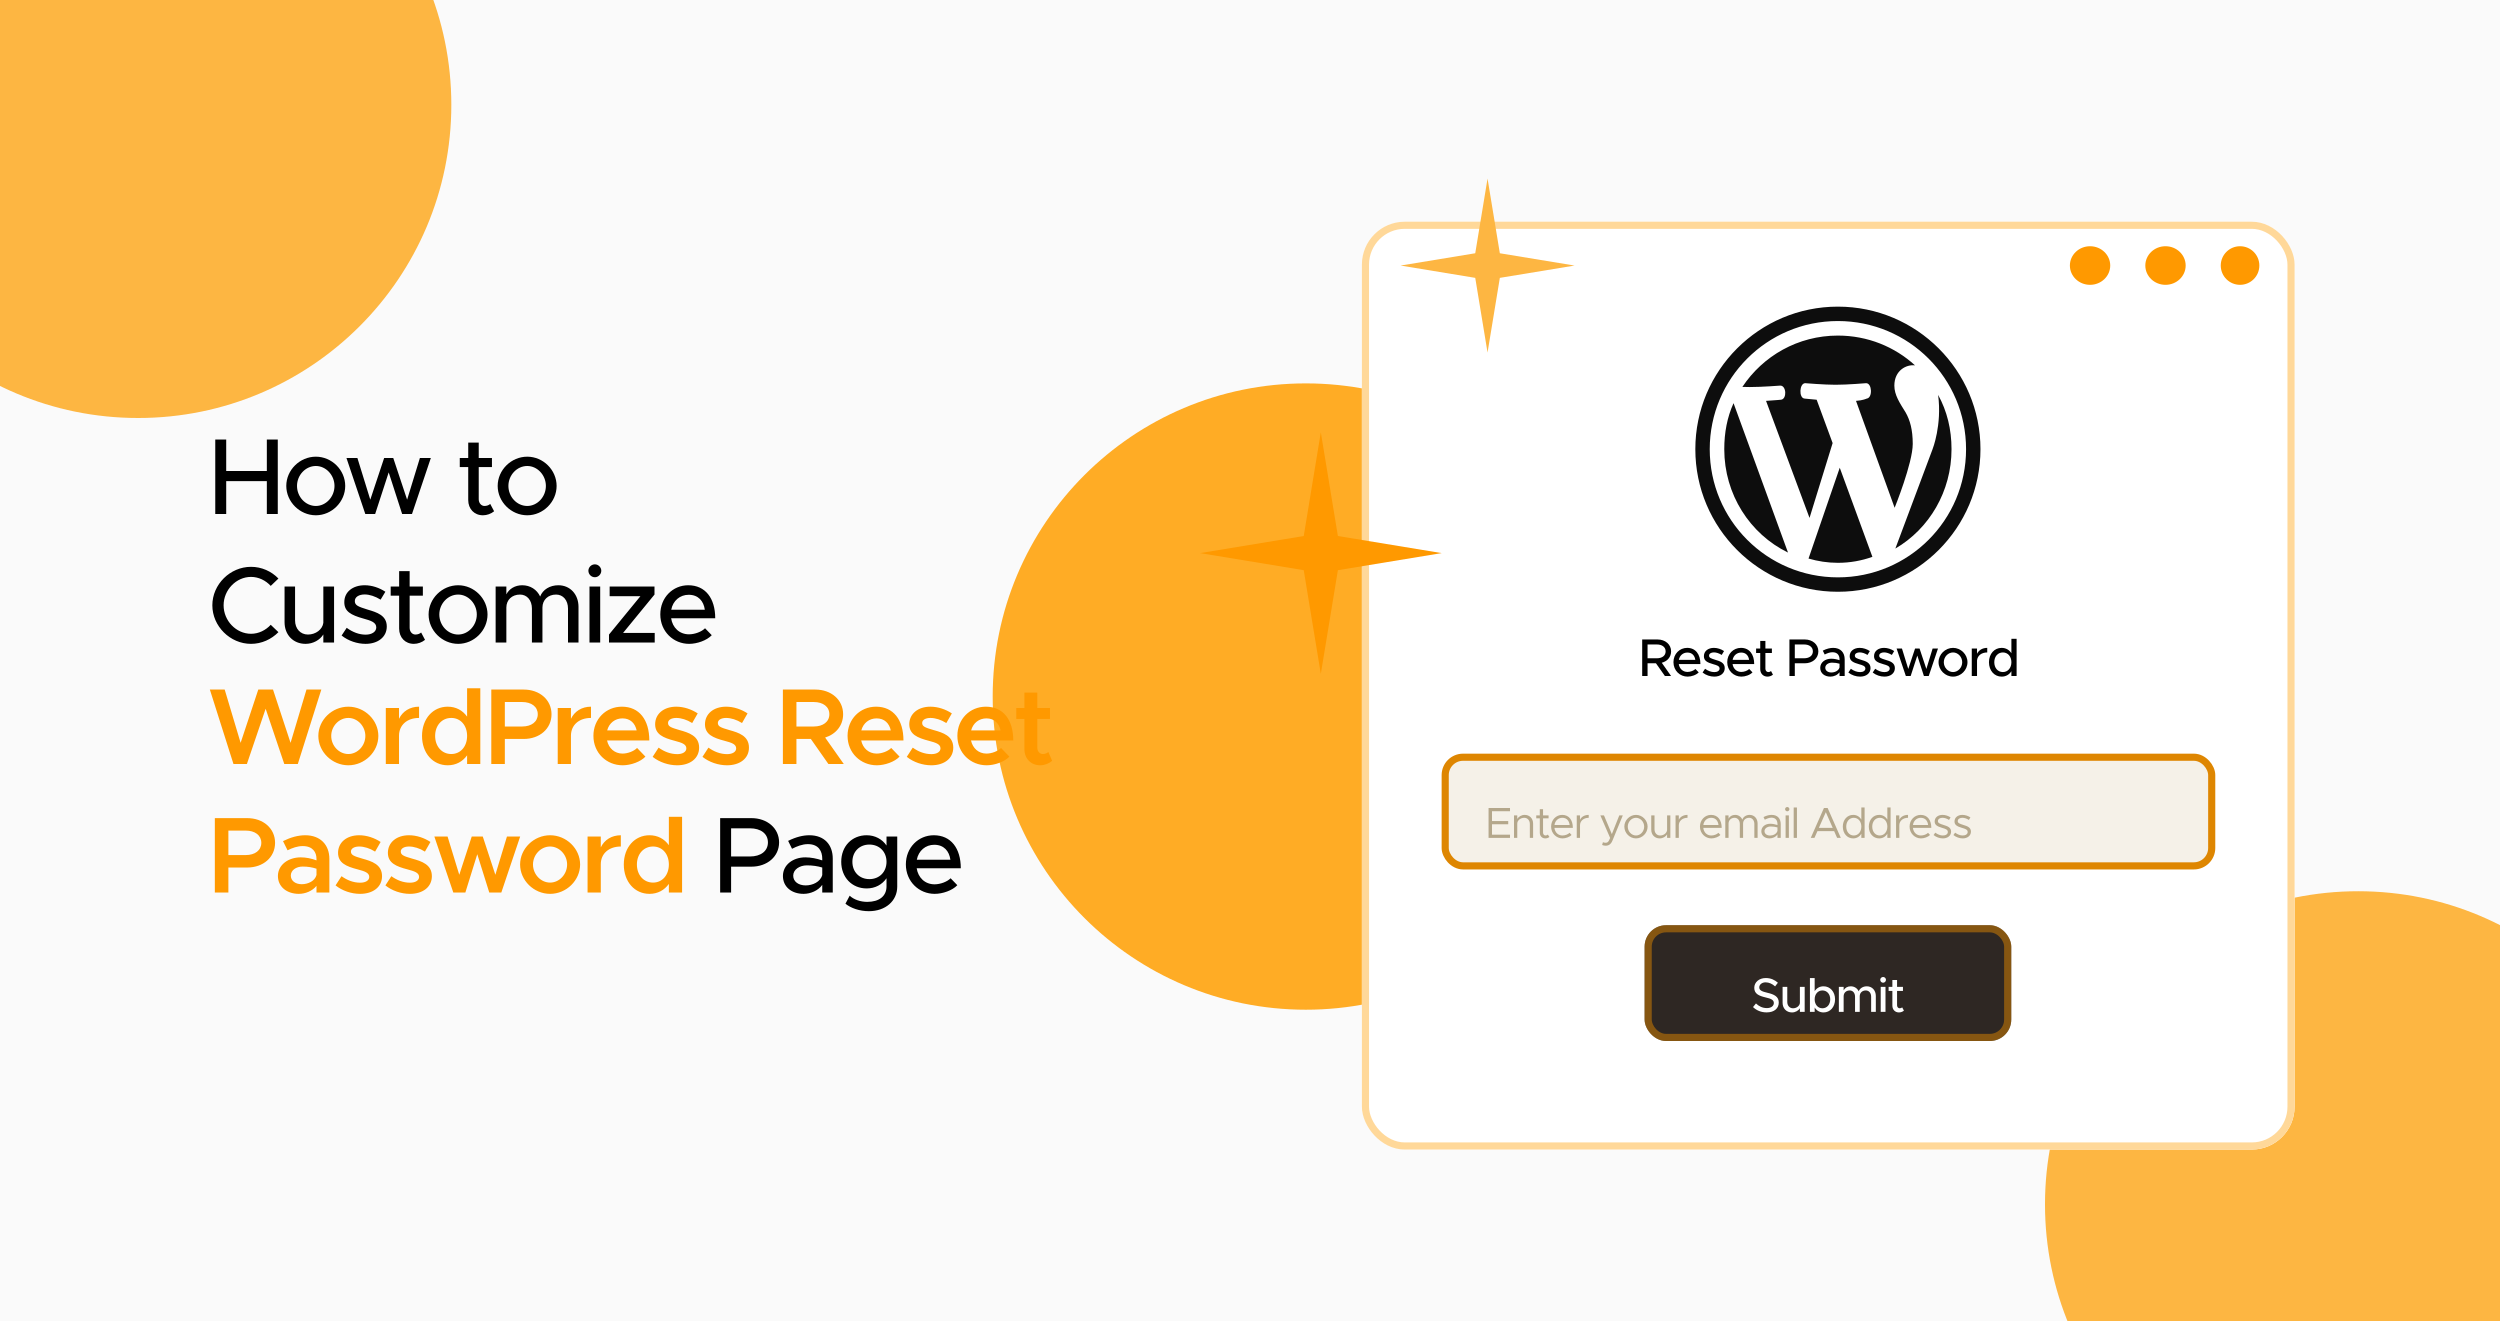 <svg width="350" height="185" viewBox="0 0 350 185" fill="none" xmlns="http://www.w3.org/2000/svg">
<g clip-path="url(#clip0_3034_72)">
<rect width="350" height="185" fill="#FAFAFA"/>
<g filter="url(#filter0_f_3034_72)">
<circle cx="19.343" cy="14.677" r="43.843" fill="#FDB642"/>
</g>
<g filter="url(#filter1_f_3034_72)">
<circle cx="182.819" cy="97.517" r="43.843" fill="#FFAC25"/>
</g>
<g filter="url(#filter2_f_3034_72)">
<circle cx="330.142" cy="168.615" r="43.843" fill="#FDB642"/>
</g>
<g filter="url(#filter3_d_3034_72)">
<rect x="190.665" y="29.398" width="130.579" height="129.902" rx="6" fill="white"/>
<rect x="191.165" y="29.898" width="129.579" height="128.902" rx="5.5" stroke="#FFD899"/>
</g>
<ellipse cx="313.607" cy="37.174" rx="2.702" ry="2.702" fill="#FF9900"/>
<ellipse cx="303.169" cy="37.174" rx="2.824" ry="2.702" fill="#FF9900"/>
<ellipse cx="292.608" cy="37.174" rx="2.824" ry="2.702" fill="#FF9900"/>
<g filter="url(#filter4_d_3034_72)">
<path d="M233.955 89.55C233.955 90.339 233.42 90.942 232.646 91.142L233.948 92.996H233.085L231.834 91.217H230.658V92.996H229.907V87.883H232.058C233.137 87.883 233.955 88.575 233.955 89.55ZM230.658 88.582V90.517H231.953C232.69 90.517 233.189 90.153 233.189 89.55C233.189 88.947 232.69 88.582 231.953 88.582H230.658Z" fill="black"/>
<path d="M236.256 92.43C236.658 92.43 237.127 92.251 237.358 92.013L237.819 92.49C237.477 92.854 236.807 93.085 236.264 93.085C235.192 93.085 234.284 92.244 234.284 91.061C234.284 89.907 235.14 89.059 236.204 89.059C237.38 89.059 238.057 89.952 238.057 91.329H235.028C235.125 91.969 235.594 92.43 236.256 92.43ZM236.234 89.714C235.639 89.714 235.155 90.115 235.036 90.741H237.343C237.261 90.145 236.896 89.714 236.234 89.714Z" fill="black"/>
<path d="M240.005 93.085C239.44 93.085 238.822 92.884 238.361 92.512L238.71 91.984C239.12 92.281 239.559 92.452 240.013 92.452C240.445 92.452 240.742 92.251 240.742 91.954C240.742 91.597 240.348 91.485 239.871 91.351C238.986 91.105 238.547 90.852 238.547 90.227C238.539 89.52 239.127 89.059 239.946 89.059C240.445 89.059 240.951 89.23 241.367 89.505L241.04 90.049C240.668 89.818 240.281 89.691 239.946 89.691C239.566 89.691 239.269 89.855 239.269 90.145C239.269 90.443 239.507 90.532 240.154 90.733C240.787 90.919 241.464 91.128 241.464 91.894C241.464 92.624 240.846 93.085 240.005 93.085Z" fill="black"/>
<path d="M243.786 92.43C244.188 92.43 244.657 92.251 244.888 92.013L245.349 92.49C245.007 92.854 244.337 93.085 243.794 93.085C242.722 93.085 241.814 92.244 241.814 91.061C241.814 89.907 242.67 89.059 243.734 89.059C244.91 89.059 245.588 89.952 245.588 91.329H242.559C242.655 91.969 243.124 92.43 243.786 92.43ZM243.764 89.714C243.169 89.714 242.685 90.115 242.566 90.741H244.873C244.791 90.145 244.427 89.714 243.764 89.714Z" fill="black"/>
<path d="M247.945 92.303L248.213 92.81C248.004 92.981 247.722 93.085 247.446 93.085C246.851 93.085 246.434 92.653 246.434 92.036V89.773H245.854V89.148H246.434V88.091H247.156V89.148H248.064V89.773H247.156V91.984C247.156 92.251 247.335 92.445 247.55 92.445C247.714 92.445 247.863 92.385 247.945 92.303Z" fill="black"/>
<path d="M250.52 92.996V87.883H252.671C253.75 87.883 254.569 88.575 254.569 89.55C254.569 90.525 253.75 91.217 252.671 91.217H251.272V92.996H250.52ZM251.272 90.517H252.567C253.304 90.517 253.802 90.153 253.802 89.55C253.802 88.947 253.304 88.582 252.567 88.582H251.272V90.517Z" fill="black"/>
<path d="M256.648 89.059C257.683 89.059 258.256 89.714 258.256 90.666V92.996H257.534V92.467C257.251 92.869 256.723 93.085 256.254 93.085C255.435 93.085 254.832 92.609 254.832 91.857C254.832 91.09 255.525 90.577 256.373 90.577C256.753 90.577 257.162 90.659 257.534 90.785V90.666C257.534 90.182 257.311 89.669 256.544 89.669C256.165 89.669 255.792 89.818 255.458 89.989L255.19 89.446C255.74 89.17 256.224 89.059 256.648 89.059ZM256.395 92.504C256.872 92.504 257.407 92.266 257.534 91.79V91.276C257.221 91.18 256.864 91.128 256.485 91.128C255.971 91.128 255.539 91.418 255.539 91.835C255.539 92.251 255.912 92.504 256.395 92.504Z" fill="black"/>
<path d="M260.415 93.085C259.85 93.085 259.232 92.884 258.771 92.512L259.12 91.984C259.53 92.281 259.969 92.452 260.423 92.452C260.855 92.452 261.152 92.251 261.152 91.954C261.152 91.597 260.758 91.485 260.281 91.351C259.396 91.105 258.957 90.852 258.957 90.227C258.949 89.52 259.537 89.059 260.356 89.059C260.855 89.059 261.361 89.23 261.777 89.505L261.45 90.049C261.078 89.818 260.691 89.691 260.356 89.691C259.976 89.691 259.679 89.855 259.679 90.145C259.679 90.443 259.917 90.532 260.564 90.733C261.197 90.919 261.874 91.128 261.874 91.894C261.874 92.624 261.256 93.085 260.415 93.085Z" fill="black"/>
<path d="M263.824 93.085C263.259 93.085 262.641 92.884 262.18 92.512L262.529 91.984C262.939 92.281 263.378 92.452 263.832 92.452C264.263 92.452 264.561 92.251 264.561 91.954C264.561 91.597 264.167 91.485 263.69 91.351C262.805 91.105 262.366 90.852 262.366 90.227C262.358 89.52 262.946 89.059 263.765 89.059C264.263 89.059 264.77 89.23 265.186 89.505L264.859 90.049C264.487 89.818 264.1 89.691 263.765 89.691C263.385 89.691 263.088 89.855 263.088 90.145C263.088 90.443 263.326 90.532 263.973 90.733C264.606 90.919 265.283 91.128 265.283 91.894C265.283 92.624 264.665 93.085 263.824 93.085Z" fill="black"/>
<path d="M266.817 92.996L265.522 89.148H266.273L267.159 92.013L268.111 89.148H268.737L269.689 92.013L270.567 89.148H271.319L270.024 92.996H269.347L268.424 90.138L267.494 92.996H266.817Z" fill="black"/>
<path d="M273.429 93.085C272.327 93.085 271.397 92.162 271.397 91.068C271.397 89.974 272.327 89.059 273.429 89.059C274.523 89.059 275.446 89.974 275.446 91.068C275.446 92.162 274.523 93.085 273.429 93.085ZM273.429 92.445C274.121 92.445 274.709 91.82 274.709 91.068C274.709 90.324 274.121 89.699 273.429 89.699C272.722 89.699 272.134 90.324 272.134 91.068C272.134 91.82 272.722 92.445 273.429 92.445Z" fill="black"/>
<path d="M276.784 89.885C277.03 89.379 277.55 89.059 278.213 89.059V89.699C277.417 89.699 276.851 90.138 276.784 90.808V92.996H276.047V89.148H276.784V89.885Z" fill="black"/>
<path d="M281.596 87.793H282.325V92.996H281.596V92.326C281.298 92.802 280.822 93.085 280.227 93.085C279.214 93.085 278.455 92.251 278.455 91.068C278.455 89.892 279.214 89.059 280.227 89.059C280.822 89.059 281.298 89.341 281.596 89.81V87.793ZM280.405 92.445C281.097 92.445 281.596 91.872 281.596 91.068C281.596 90.264 281.097 89.699 280.405 89.699C279.698 89.699 279.2 90.264 279.2 91.068C279.2 91.872 279.698 92.445 280.405 92.445Z" fill="black"/>
</g>
<path d="M277.265 62.888C277.265 51.871 268.323 42.929 257.306 42.929C246.288 42.929 237.347 51.871 237.347 62.888C237.347 73.905 246.288 82.847 257.306 82.847C268.323 82.847 277.265 73.905 277.265 62.888ZM257.306 44.945C267.225 44.945 275.249 52.968 275.249 62.888C275.249 72.808 267.225 80.831 257.306 80.831C247.386 80.831 239.363 72.808 239.363 62.888C239.363 52.968 247.386 44.945 257.306 44.945ZM253.334 72.508L247.246 56.122C248.224 56.062 249.342 55.962 249.342 55.962C250.2 55.863 250.101 53.947 249.222 53.986C249.222 53.986 246.648 54.186 244.971 54.186C244.672 54.186 244.312 54.186 243.933 54.166C246.807 49.835 251.717 46.981 257.306 46.981C261.477 46.981 265.269 48.558 268.104 51.152C266.906 50.993 265.209 51.851 265.209 53.986C265.209 55.304 265.968 56.421 266.786 57.739C267.405 58.816 267.784 60.174 267.784 62.15C267.784 64.824 265.249 71.091 265.249 71.091L259.841 56.122C260.799 56.062 261.337 55.803 261.337 55.803C262.196 55.703 262.096 53.607 261.238 53.647C261.238 53.647 258.643 53.867 256.966 53.867C255.41 53.867 252.755 53.647 252.755 53.647C251.897 53.607 251.797 55.763 252.655 55.803L254.332 55.962L256.567 62.03L253.334 72.508ZM265.349 76.799L270.558 62.888C270.558 62.888 271.896 59.515 271.337 55.284C272.594 57.559 273.213 60.114 273.213 62.888C273.213 68.796 270.099 74.025 265.349 76.799V76.799ZM242.696 56.441L250.32 77.358C244.991 74.764 241.398 69.215 241.398 62.888C241.398 60.573 241.798 58.437 242.696 56.441ZM257.565 65.483L262.136 77.957C260.639 78.496 259.002 78.795 257.306 78.795C255.869 78.795 254.492 78.576 253.194 78.197L257.565 65.483Z" fill="#0D0D0D"/>
<rect x="202.329" y="106.012" width="107.311" height="15.21" rx="2.5" fill="#F5F1E8" stroke="#DE8601"/>
<g filter="url(#filter5_d_3034_72)">
<path d="M211.401 111.929H208.88V113.305H211.151V113.755H208.88V115.211H211.401V115.661H208.399V111.478H211.401V111.929Z" fill="#B4A78B"/>
<path d="M213.453 112.44C214.147 112.44 214.634 112.945 214.634 113.658V115.661H214.177V113.719C214.177 113.207 213.855 112.848 213.392 112.848C212.862 112.848 212.418 113.219 212.418 113.658V115.661H211.961V112.513H212.418V113.018C212.6 112.684 213.008 112.44 213.453 112.44Z" fill="#B4A78B"/>
<path d="M216.697 115.198L216.922 115.533C216.758 115.661 216.551 115.734 216.338 115.734C215.887 115.734 215.571 115.399 215.571 114.93V112.921H215.077V112.513H215.571V111.648H216.027V112.513H216.801V112.921H216.027V114.93C216.027 115.162 216.186 115.326 216.368 115.326C216.508 115.326 216.63 115.271 216.697 115.198Z" fill="#B4A78B"/>
<path d="M218.744 115.326C219.115 115.326 219.541 115.162 219.736 114.949L220.016 115.247C219.742 115.546 219.188 115.734 218.75 115.734C217.91 115.734 217.154 115.046 217.154 114.078C217.154 113.14 217.861 112.44 218.707 112.44C219.657 112.44 220.199 113.159 220.199 114.261H217.623C217.69 114.876 218.123 115.326 218.744 115.326ZM218.725 112.848C218.165 112.848 217.715 113.244 217.629 113.853H219.748C219.688 113.286 219.353 112.848 218.725 112.848Z" fill="#B4A78B"/>
<path d="M221.202 113.128C221.391 112.708 221.841 112.44 222.42 112.44V112.848C221.707 112.848 221.202 113.286 221.202 113.901V115.661H220.745V112.513H221.202V113.128Z" fill="#B4A78B"/>
<path d="M224.799 116.757C224.617 116.757 224.446 116.721 224.3 116.654L224.41 116.264C224.519 116.319 224.647 116.343 224.781 116.343C224.982 116.343 225.116 116.276 225.238 116.063L225.421 115.673L224.05 112.513H224.556L225.658 115.131L226.699 112.513H227.193L225.755 116.014C225.536 116.55 225.232 116.751 224.799 116.757Z" fill="#B4A78B"/>
<path d="M229.039 115.734C228.156 115.734 227.407 114.979 227.407 114.084C227.407 113.189 228.156 112.44 229.039 112.44C229.922 112.44 230.665 113.189 230.665 114.084C230.665 114.979 229.922 115.734 229.039 115.734ZM229.039 115.326C229.66 115.326 230.184 114.76 230.184 114.084C230.184 113.414 229.66 112.848 229.039 112.848C228.412 112.848 227.888 113.414 227.888 114.084C227.888 114.76 228.412 115.326 229.039 115.326Z" fill="#B4A78B"/>
<path d="M233.392 112.513H233.849V115.661H233.392V115.156C233.209 115.491 232.801 115.734 232.357 115.734C231.663 115.734 231.175 115.229 231.175 114.516V112.513H231.632V114.456C231.632 114.967 231.955 115.326 232.418 115.326C232.947 115.326 233.392 114.955 233.392 114.516V112.513Z" fill="#B4A78B"/>
<path d="M235.035 113.128C235.224 112.708 235.674 112.44 236.253 112.44V112.848C235.54 112.848 235.035 113.286 235.035 113.901V115.661H234.578V112.513H235.035V113.128Z" fill="#B4A78B"/>
<path d="M239.582 115.326C239.953 115.326 240.38 115.162 240.575 114.949L240.855 115.247C240.581 115.546 240.027 115.734 239.588 115.734C238.748 115.734 237.993 115.046 237.993 114.078C237.993 113.14 238.699 112.44 239.545 112.44C240.495 112.44 241.037 113.159 241.037 114.261H238.462C238.529 114.876 238.961 115.326 239.582 115.326ZM239.564 112.848C239.004 112.848 238.553 113.244 238.468 113.853H240.587C240.526 113.286 240.191 112.848 239.564 112.848Z" fill="#B4A78B"/>
<path d="M244.945 112.44C245.603 112.44 246.065 112.945 246.065 113.658V115.661H245.609V113.719C245.609 113.207 245.31 112.848 244.884 112.848C244.385 112.848 244.032 113.183 244.032 113.658V115.661H243.575V113.719C243.575 113.207 243.276 112.848 242.85 112.848C242.351 112.848 241.998 113.183 241.998 113.658V115.661H241.541V112.513H241.998V112.976C242.156 112.647 242.497 112.44 242.911 112.44C243.386 112.44 243.758 112.702 243.928 113.11C244.056 112.702 244.47 112.44 244.945 112.44Z" fill="#B4A78B"/>
<path d="M248.023 112.44C248.882 112.44 249.302 112.982 249.302 113.743V115.661H248.845V115.168C248.62 115.539 248.151 115.734 247.737 115.734C247.073 115.734 246.586 115.351 246.586 114.73C246.586 114.102 247.146 113.682 247.822 113.682C248.163 113.682 248.522 113.755 248.845 113.859V113.743C248.845 113.317 248.675 112.83 247.993 112.83C247.676 112.83 247.359 112.97 247.073 113.116L246.891 112.744C247.341 112.519 247.719 112.44 248.023 112.44ZM247.816 115.332C248.23 115.332 248.723 115.119 248.845 114.675V114.194C248.559 114.115 248.236 114.066 247.895 114.066C247.426 114.066 247.031 114.334 247.031 114.711C247.031 115.101 247.372 115.332 247.816 115.332Z" fill="#B4A78B"/>
<path d="M250.217 111.941C250.046 111.941 249.912 111.801 249.912 111.636C249.912 111.478 250.046 111.338 250.217 111.338C250.381 111.338 250.515 111.478 250.515 111.636C250.515 111.801 250.381 111.941 250.217 111.941ZM249.985 115.661V112.513H250.442V115.661H249.985Z" fill="#B4A78B"/>
<path d="M251.116 115.661V111.405H251.572V115.661H251.116Z" fill="#B4A78B"/>
<path d="M257.196 115.661L256.776 114.711H254.444L254.024 115.661H253.506L255.351 111.478H255.869L257.714 115.661H257.196ZM254.639 114.261H256.581L255.613 112.063L254.639 114.261Z" fill="#B4A78B"/>
<path d="M260.587 111.405H261.044V115.661H260.587V115.071C260.35 115.485 259.948 115.734 259.442 115.734C258.614 115.734 257.993 115.052 257.993 114.084C257.993 113.122 258.614 112.44 259.442 112.44C259.948 112.44 260.35 112.69 260.587 113.104V111.405ZM259.528 115.326C260.149 115.326 260.587 114.809 260.587 114.084C260.587 113.359 260.149 112.848 259.528 112.848C258.913 112.848 258.474 113.359 258.474 114.084C258.474 114.809 258.913 115.326 259.528 115.326Z" fill="#B4A78B"/>
<path d="M264.227 111.405H264.683V115.661H264.227V115.071C263.989 115.485 263.587 115.734 263.082 115.734C262.254 115.734 261.633 115.052 261.633 114.084C261.633 113.122 262.254 112.44 263.082 112.44C263.587 112.44 263.989 112.69 264.227 113.104V111.405ZM263.167 115.326C263.788 115.326 264.227 114.809 264.227 114.084C264.227 113.359 263.788 112.848 263.167 112.848C262.552 112.848 262.114 113.359 262.114 114.084C262.114 114.809 262.552 115.326 263.167 115.326Z" fill="#B4A78B"/>
<path d="M265.905 113.128C266.094 112.708 266.545 112.44 267.123 112.44V112.848C266.411 112.848 265.905 113.286 265.905 113.901V115.661H265.449V112.513H265.905V113.128Z" fill="#B4A78B"/>
<path d="M268.93 115.326C269.302 115.326 269.728 115.162 269.923 114.949L270.203 115.247C269.929 115.546 269.375 115.734 268.936 115.734C268.096 115.734 267.341 115.046 267.341 114.078C267.341 113.14 268.047 112.44 268.894 112.44C269.844 112.44 270.385 113.159 270.385 114.261H267.81C267.877 114.876 268.309 115.326 268.93 115.326ZM268.912 112.848C268.352 112.848 267.901 113.244 267.816 113.853H269.935C269.874 113.286 269.539 112.848 268.912 112.848Z" fill="#B4A78B"/>
<path d="M272.004 115.734C271.565 115.734 271.078 115.57 270.7 115.265L270.938 114.93C271.297 115.192 271.656 115.326 272.004 115.326C272.418 115.326 272.698 115.131 272.698 114.833C272.698 114.492 272.332 114.382 271.906 114.261C271.145 114.041 270.853 113.816 270.853 113.366C270.853 112.793 271.328 112.44 271.955 112.44C272.345 112.44 272.746 112.574 273.081 112.793L272.862 113.146C272.545 112.945 272.235 112.848 271.955 112.848C271.602 112.848 271.309 113.006 271.309 113.311C271.309 113.585 271.541 113.67 272.125 113.859C272.631 114.017 273.154 114.188 273.154 114.784C273.154 115.363 272.655 115.734 272.004 115.734Z" fill="#B4A78B"/>
<path d="M274.781 115.734C274.342 115.734 273.855 115.57 273.478 115.265L273.715 114.93C274.074 115.192 274.434 115.326 274.781 115.326C275.195 115.326 275.475 115.131 275.475 114.833C275.475 114.492 275.11 114.382 274.683 114.261C273.922 114.041 273.63 113.816 273.63 113.366C273.63 112.793 274.105 112.44 274.732 112.44C275.122 112.44 275.524 112.574 275.859 112.793L275.639 113.146C275.323 112.945 275.012 112.848 274.732 112.848C274.379 112.848 274.087 113.006 274.087 113.311C274.087 113.585 274.318 113.67 274.903 113.859C275.408 114.017 275.932 114.188 275.932 114.784C275.932 115.363 275.432 115.734 274.781 115.734Z" fill="#B4A78B"/>
</g>
<rect x="230.245" y="129.531" width="51.331" height="16.21" rx="3" fill="#2E2723"/>
<rect x="230.745" y="130.031" width="50.331" height="15.21" rx="2.5" stroke="#DE8601" stroke-opacity="0.5"/>
<g filter="url(#filter6_d_3034_72)">
<path d="M247.336 140.092C246.558 140.092 245.916 139.821 245.422 139.348L245.834 138.84C246.247 139.233 246.734 139.49 247.364 139.49C248.006 139.49 248.338 139.152 248.338 138.78C248.338 138.34 247.952 138.171 247.174 137.995C246.227 137.771 245.598 137.487 245.598 136.648C245.598 135.87 246.274 135.282 247.208 135.282C247.925 135.282 248.46 135.546 248.906 135.938L248.514 136.452C248.121 136.094 247.654 135.884 247.181 135.884C246.66 135.884 246.295 136.215 246.295 136.587C246.295 137.02 246.694 137.169 247.458 137.352C248.385 137.568 249.028 137.88 249.028 138.712C249.028 139.497 248.433 140.092 247.336 140.092Z" fill="white"/>
<path d="M251.985 136.52H252.655V140.018H251.985V139.51C251.776 139.855 251.349 140.099 250.876 140.099C250.104 140.099 249.563 139.537 249.563 138.746V136.52H250.219V138.631C250.219 139.152 250.551 139.517 251.025 139.517C251.512 139.517 251.931 139.199 251.985 138.786V136.52Z" fill="white"/>
<path d="M255.298 136.439C256.218 136.439 256.908 137.196 256.908 138.265C256.908 139.341 256.218 140.099 255.298 140.099C254.757 140.099 254.324 139.842 254.053 139.409V140.018H253.39V135.288H254.053V137.122C254.324 136.696 254.757 136.439 255.298 136.439ZM255.136 139.517C255.778 139.517 256.232 138.996 256.232 138.265C256.232 137.535 255.778 137.02 255.136 137.02C254.506 137.02 254.053 137.535 254.053 138.265C254.053 138.996 254.506 139.517 255.136 139.517Z" fill="white"/>
<path d="M261.357 136.439C262.088 136.439 262.615 137 262.615 137.792V140.018H261.959V137.893C261.959 137.379 261.655 137.02 261.215 137.02C260.714 137.02 260.362 137.352 260.362 137.832V140.018H259.706V137.893C259.706 137.379 259.402 137.02 258.962 137.02C258.461 137.02 258.109 137.352 258.109 137.832V140.018H257.44V136.52H258.109V137.007C258.285 136.662 258.651 136.439 259.097 136.439C259.605 136.439 260.017 136.709 260.22 137.142C260.383 136.709 260.829 136.439 261.357 136.439Z" fill="white"/>
<path d="M263.639 135.938C263.409 135.938 263.233 135.748 263.233 135.532C263.233 135.322 263.409 135.133 263.639 135.133C263.855 135.133 264.038 135.322 264.038 135.532C264.038 135.748 263.855 135.938 263.639 135.938ZM263.3 140.018V136.52H263.97V140.018H263.3Z" fill="white"/>
<path d="M266.306 139.388L266.549 139.849C266.36 140.004 266.103 140.099 265.853 140.099C265.311 140.099 264.932 139.706 264.932 139.145V137.088H264.405V136.52H264.932V135.559H265.589V136.52H266.414V137.088H265.589V139.098C265.589 139.341 265.751 139.517 265.947 139.517C266.096 139.517 266.231 139.463 266.306 139.388Z" fill="white"/>
</g>
<path d="M184.914 60.52L187.306 75.042L201.829 77.434L187.306 79.826L184.914 94.349L182.522 79.826L168 77.434L182.522 75.042L184.914 60.52Z" fill="#FF9900"/>
<path d="M208.256 25L209.978 35.456L220.435 37.178L209.978 38.901L208.256 49.357L206.534 38.901L196.078 37.178L206.534 35.456L208.256 25Z" fill="#FDB642"/>
<g filter="url(#filter7_d_3034_72)">
<path d="M37.357 60.581H38.889V71H37.357V66.404H31.669V71H30.137V60.581H31.669V64.979H37.357V60.581ZM44.221 71.182C41.976 71.182 40.08 69.301 40.08 67.072C40.08 64.842 41.976 62.977 44.221 62.977C46.45 62.977 48.331 64.842 48.331 67.072C48.331 69.301 46.45 71.182 44.221 71.182ZM44.221 69.878C45.631 69.878 46.829 68.604 46.829 67.072C46.829 65.555 45.631 64.281 44.221 64.281C42.78 64.281 41.582 65.555 41.582 67.072C41.582 68.604 42.78 69.878 44.221 69.878ZM51.142 71L48.503 63.159H50.035L51.84 68.998L53.781 63.159H55.055L56.996 68.998L58.786 63.159H60.318L57.679 71H56.299L54.418 65.176L52.522 71H51.142ZM68.63 69.59L69.176 70.621C68.752 70.97 68.175 71.182 67.614 71.182C66.401 71.182 65.551 70.302 65.551 69.043V64.433H64.368V63.159H65.551V61.005H67.023V63.159H68.873V64.433H67.023V68.937C67.023 69.483 67.387 69.878 67.826 69.878C68.16 69.878 68.463 69.756 68.63 69.59ZM73.816 71.182C71.571 71.182 69.675 69.301 69.675 67.072C69.675 64.842 71.571 62.977 73.816 62.977C76.045 62.977 77.926 64.842 77.926 67.072C77.926 69.301 76.045 71.182 73.816 71.182ZM73.816 69.878C75.226 69.878 76.424 68.604 76.424 67.072C76.424 65.555 75.226 64.281 73.816 64.281C72.375 64.281 71.177 65.555 71.177 67.072C71.177 68.604 72.375 69.878 73.816 69.878ZM35.142 89.182C32.215 89.182 29.728 86.71 29.728 83.783C29.728 80.856 32.215 78.398 35.142 78.398C36.629 78.398 37.994 79.02 38.98 80.037L37.903 81.068C37.205 80.309 36.219 79.809 35.142 79.809C33.065 79.809 31.305 81.629 31.305 83.783C31.305 85.951 33.065 87.772 35.142 87.772C36.219 87.772 37.205 87.271 37.903 86.513L38.98 87.544C37.994 88.545 36.629 89.182 35.142 89.182ZM45.267 81.159H46.769V89H45.267V87.862C44.797 88.636 43.842 89.182 42.78 89.182C41.051 89.182 39.838 87.923 39.838 86.149V81.159H41.309V85.891C41.309 87.059 42.052 87.878 43.114 87.878C44.206 87.878 45.146 87.165 45.267 86.24V81.159ZM51.177 89.182C50.024 89.182 48.765 88.772 47.825 88.014L48.538 86.937C49.372 87.544 50.267 87.893 51.192 87.893C52.072 87.893 52.678 87.483 52.678 86.877C52.678 86.149 51.874 85.921 50.904 85.648C49.099 85.148 48.204 84.632 48.204 83.358C48.189 81.917 49.387 80.977 51.055 80.977C52.072 80.977 53.103 81.326 53.952 81.887L53.285 82.994C52.527 82.524 51.738 82.266 51.055 82.266C50.282 82.266 49.675 82.6 49.675 83.191C49.675 83.798 50.161 83.98 51.48 84.389C52.769 84.769 54.149 85.193 54.149 86.755C54.149 88.242 52.891 89.182 51.177 89.182ZM58.958 87.59L59.504 88.621C59.079 88.97 58.503 89.182 57.942 89.182C56.728 89.182 55.879 88.302 55.879 87.043V82.433H54.696V81.159H55.879V79.005H57.35V81.159H59.201V82.433H57.35V86.937C57.35 87.483 57.714 87.878 58.154 87.878C58.488 87.878 58.791 87.756 58.958 87.59ZM64.144 89.182C61.899 89.182 60.003 87.301 60.003 85.072C60.003 82.842 61.899 80.977 64.144 80.977C66.373 80.977 68.254 82.842 68.254 85.072C68.254 87.301 66.373 89.182 64.144 89.182ZM64.144 87.878C65.554 87.878 66.752 86.604 66.752 85.072C66.752 83.555 65.554 82.281 64.144 82.281C62.703 82.281 61.505 83.555 61.505 85.072C61.505 86.604 62.703 87.878 64.144 87.878ZM78.17 80.977C79.808 80.977 80.991 82.236 80.991 84.01V89H79.52V84.238C79.52 83.085 78.838 82.281 77.852 82.281C76.729 82.281 75.941 83.024 75.941 84.101V89H74.469V84.238C74.469 83.085 73.787 82.281 72.801 82.281C71.679 82.281 70.89 83.024 70.89 84.101V89H69.389V81.159H70.89V82.251C71.284 81.477 72.103 80.977 73.105 80.977C74.242 80.977 75.167 81.584 75.622 82.554C75.986 81.584 76.987 80.977 78.17 80.977ZM83.285 79.855C82.769 79.855 82.375 79.43 82.375 78.945C82.375 78.474 82.769 78.05 83.285 78.05C83.77 78.05 84.18 78.474 84.18 78.945C84.18 79.43 83.77 79.855 83.285 79.855ZM82.527 89V81.159H84.028V89H82.527ZM85.26 89V87.878L89.658 82.509H85.351V81.159H91.63V82.281L87.232 87.65H91.66V89H85.26ZM96.461 87.847C97.28 87.847 98.236 87.483 98.706 86.998L99.646 87.969C98.948 88.712 97.583 89.182 96.476 89.182C94.292 89.182 92.442 87.468 92.442 85.057C92.442 82.706 94.186 80.977 96.355 80.977C98.751 80.977 100.131 82.797 100.131 85.603H93.959C94.156 86.907 95.111 87.847 96.461 87.847ZM96.416 82.311C95.202 82.311 94.216 83.13 93.974 84.404H98.675C98.509 83.191 97.765 82.311 96.416 82.311ZM100.822 124V113.58H105.205C107.404 113.58 109.073 114.991 109.073 116.978C109.073 118.965 107.404 120.375 105.205 120.375H102.354V124H100.822ZM102.354 118.949H104.993C106.494 118.949 107.51 118.206 107.51 116.978C107.51 115.749 106.494 115.006 104.993 115.006H102.354V118.949ZM113.31 115.977C115.418 115.977 116.586 117.311 116.586 119.253V124H115.115V122.923C114.539 123.742 113.462 124.182 112.506 124.182C110.838 124.182 109.61 123.211 109.61 121.679C109.61 120.117 111.02 119.071 112.749 119.071C113.523 119.071 114.357 119.238 115.115 119.495V119.253C115.115 118.267 114.66 117.22 113.098 117.22C112.324 117.22 111.566 117.524 110.884 117.873L110.338 116.765C111.46 116.204 112.446 115.977 113.31 115.977ZM112.795 122.999C113.765 122.999 114.857 122.514 115.115 121.543V120.496C114.478 120.299 113.75 120.193 112.977 120.193C111.93 120.193 111.05 120.785 111.05 121.634C111.05 122.483 111.809 122.999 112.795 122.999ZM124.112 116.159H125.613V123.166C125.613 125.183 123.96 126.609 121.639 126.609C120.32 126.609 119.107 126.169 118.363 125.562L118.955 124.44C119.531 124.986 120.472 125.304 121.412 125.304C123.095 125.304 124.112 124.501 124.112 123.135V121.998C123.49 122.893 122.519 123.424 121.336 123.424C119.273 123.424 117.772 121.877 117.772 119.693C117.772 117.509 119.273 115.977 121.336 115.977C122.519 115.977 123.52 116.538 124.112 117.418V116.159ZM121.715 122.119C123.111 122.119 124.112 121.118 124.112 119.693C124.112 118.282 123.111 117.281 121.715 117.281C120.32 117.281 119.334 118.282 119.334 119.693C119.334 121.118 120.32 122.119 121.715 122.119ZM130.84 122.847C131.659 122.847 132.615 122.483 133.085 121.998L134.025 122.969C133.328 123.712 131.963 124.182 130.855 124.182C128.671 124.182 126.821 122.468 126.821 120.057C126.821 117.706 128.565 115.977 130.734 115.977C133.13 115.977 134.511 117.797 134.511 120.603H128.338C128.535 121.907 129.49 122.847 130.84 122.847ZM130.795 117.311C129.581 117.311 128.596 118.13 128.353 119.404H133.055C132.888 118.191 132.145 117.311 130.795 117.311Z" fill="black"/>
<path d="M32.685 106L29.379 95.581H31.457L33.687 103.042L36.159 95.581H38.221L40.678 103.042L42.908 95.581H44.986L41.694 106H39.799L37.19 98.265L34.566 106H32.685ZM48.768 106.182C46.493 106.182 44.567 104.301 44.567 102.072C44.567 99.842 46.493 97.977 48.768 97.977C51.043 97.977 52.969 99.842 52.969 102.072C52.969 104.301 51.043 106.182 48.768 106.182ZM48.768 104.605C50.057 104.605 51.149 103.452 51.149 102.072C51.149 100.707 50.057 99.554 48.768 99.554C47.463 99.554 46.371 100.707 46.371 102.072C46.371 103.452 47.463 104.605 48.768 104.605ZM55.863 99.675C56.363 98.629 57.38 97.977 58.669 97.977V99.554C56.985 99.554 55.863 100.555 55.863 102.041V106H54.013V98.159H55.863V99.675ZM65.394 95.398H67.244V106H65.394V104.787C64.772 105.666 63.831 106.182 62.679 106.182C60.601 106.182 59.084 104.483 59.084 102.072C59.084 99.675 60.601 97.977 62.679 97.977C63.831 97.977 64.772 98.493 65.394 99.372V95.398ZM63.179 104.605C64.484 104.605 65.394 103.543 65.394 102.072C65.394 100.601 64.484 99.554 63.179 99.554C61.86 99.554 60.919 100.601 60.919 102.072C60.919 103.543 61.86 104.605 63.179 104.605ZM68.781 106V95.581H73.316C75.545 95.581 77.213 97.006 77.213 99.038C77.213 101.071 75.545 102.496 73.316 102.496H70.677V106H68.781ZM70.677 100.752H73.103C74.392 100.752 75.287 100.1 75.287 99.038C75.287 97.977 74.392 97.325 73.103 97.325H70.677V100.752ZM79.933 99.675C80.433 98.629 81.45 97.977 82.739 97.977V99.554C81.055 99.554 79.933 100.555 79.933 102.041V106H78.082V98.159H79.933V99.675ZM87.158 104.544C87.886 104.544 88.751 104.21 89.191 103.755L90.358 104.969C89.676 105.697 88.311 106.182 87.173 106.182C84.929 106.182 83.078 104.468 83.078 102.057C83.078 99.706 84.838 97.977 87.067 97.977C89.494 97.977 90.904 99.812 90.904 102.709H84.989C85.217 103.786 86.036 104.544 87.158 104.544ZM87.143 99.615C86.112 99.615 85.278 100.267 85.004 101.298H89.13C88.918 100.312 88.25 99.615 87.143 99.615ZM94.798 106.182C93.6 106.182 92.311 105.757 91.371 104.999L92.205 103.71C92.963 104.256 93.843 104.62 94.829 104.62C95.572 104.62 96.088 104.301 96.088 103.816C96.088 103.209 95.405 103.012 94.51 102.769C92.811 102.33 91.735 101.844 91.719 100.449C91.719 98.978 92.933 97.977 94.677 97.977C95.754 97.977 96.831 98.356 97.68 98.917L96.906 100.267C96.163 99.797 95.359 99.554 94.677 99.554C94.025 99.554 93.524 99.812 93.524 100.252C93.524 100.752 93.934 100.904 95.132 101.253C96.451 101.617 97.877 102.072 97.877 103.71C97.877 105.211 96.633 106.182 94.798 106.182ZM101.775 106.182C100.577 106.182 99.288 105.757 98.347 104.999L99.181 103.71C99.94 104.256 100.82 104.62 101.805 104.62C102.549 104.62 103.064 104.301 103.064 103.816C103.064 103.209 102.382 103.012 101.487 102.769C99.788 102.33 98.711 101.844 98.696 100.449C98.696 98.978 99.909 97.977 101.654 97.977C102.731 97.977 103.807 98.356 104.657 98.917L103.883 100.267C103.14 99.797 102.336 99.554 101.654 99.554C101.002 99.554 100.501 99.812 100.501 100.252C100.501 100.752 100.911 100.904 102.109 101.253C103.428 101.617 104.854 102.072 104.854 103.71C104.854 105.211 103.61 106.182 101.775 106.182ZM118.128 106H115.974L113.517 102.496H111.5V106H109.604V95.581H114.139C116.368 95.581 118.037 97.006 118.037 99.038C118.037 100.616 117.021 101.829 115.519 102.299L118.128 106ZM111.5 97.325V100.752H113.927C115.216 100.752 116.111 100.1 116.111 99.038C116.111 97.977 115.216 97.325 113.927 97.325H111.5ZM122.738 104.544C123.466 104.544 124.33 104.21 124.77 103.755L125.938 104.969C125.255 105.697 123.89 106.182 122.753 106.182C120.508 106.182 118.658 104.468 118.658 102.057C118.658 99.706 120.417 97.977 122.647 97.977C125.073 97.977 126.484 99.812 126.484 102.709H120.569C120.796 103.786 121.615 104.544 122.738 104.544ZM122.722 99.615C121.691 99.615 120.857 100.267 120.584 101.298H124.709C124.497 100.312 123.83 99.615 122.722 99.615ZM130.378 106.182C129.18 106.182 127.89 105.757 126.95 104.999L127.784 103.71C128.543 104.256 129.422 104.62 130.408 104.62C131.151 104.62 131.667 104.301 131.667 103.816C131.667 103.209 130.984 103.012 130.09 102.769C128.391 102.33 127.314 101.844 127.299 100.449C127.299 98.978 128.512 97.977 130.256 97.977C131.333 97.977 132.41 98.356 133.259 98.917L132.486 100.267C131.743 99.797 130.939 99.554 130.256 99.554C129.604 99.554 129.104 99.812 129.104 100.252C129.104 100.752 129.513 100.904 130.711 101.253C132.031 101.617 133.457 102.072 133.457 103.71C133.457 105.211 132.213 106.182 130.378 106.182ZM138.113 104.544C138.841 104.544 139.705 104.21 140.145 103.755L141.313 104.969C140.63 105.697 139.265 106.182 138.128 106.182C135.883 106.182 134.033 104.468 134.033 102.057C134.033 99.706 135.792 97.977 138.022 97.977C140.448 97.977 141.859 99.812 141.859 102.709H135.944C136.171 103.786 136.99 104.544 138.113 104.544ZM138.098 99.615C137.066 99.615 136.232 100.267 135.959 101.298H140.084C139.872 100.312 139.205 99.615 138.098 99.615ZM146.769 104.316L147.3 105.56C146.86 105.939 146.223 106.182 145.632 106.182C144.327 106.182 143.417 105.242 143.417 103.922V99.691H142.28V98.159H143.417V96.005H145.222V98.159H146.997V99.691H145.222V103.695C145.222 104.225 145.556 104.605 145.996 104.605C146.314 104.605 146.602 104.483 146.769 104.316ZM30.077 124V113.58H34.612C36.841 113.58 38.51 115.006 38.51 117.038C38.51 119.071 36.841 120.496 34.612 120.496H31.973V124H30.077ZM31.973 118.752H34.399C35.688 118.752 36.583 118.1 36.583 117.038C36.583 115.977 35.688 115.325 34.399 115.325H31.973V118.752ZM42.745 115.977C44.823 115.977 46.112 117.296 46.112 119.283V124H44.308V123.06C43.731 123.788 42.745 124.182 41.836 124.182C40.167 124.182 38.908 123.196 38.908 121.679C38.908 120.132 40.349 119.071 42.108 119.071C42.821 119.071 43.595 119.222 44.308 119.495V119.283C44.308 118.373 43.807 117.493 42.382 117.493C41.638 117.493 40.925 117.751 40.258 118.085L39.621 116.796C40.728 116.25 41.76 115.977 42.745 115.977ZM42.245 122.832C43.14 122.832 44.095 122.377 44.308 121.543V120.663C43.731 120.466 43.079 120.36 42.382 120.36C41.456 120.36 40.713 120.876 40.713 121.619C40.713 122.362 41.365 122.832 42.245 122.832ZM50.406 124.182C49.208 124.182 47.919 123.757 46.978 122.999L47.813 121.71C48.571 122.256 49.451 122.62 50.437 122.62C51.18 122.62 51.695 122.301 51.695 121.816C51.695 121.209 51.013 121.012 50.118 120.769C48.419 120.33 47.343 119.844 47.327 118.449C47.327 116.978 48.541 115.977 50.285 115.977C51.362 115.977 52.438 116.356 53.288 116.917L52.514 118.267C51.771 117.797 50.967 117.554 50.285 117.554C49.633 117.554 49.132 117.812 49.132 118.252C49.132 118.752 49.542 118.904 50.74 119.253C52.059 119.617 53.485 120.072 53.485 121.71C53.485 123.211 52.241 124.182 50.406 124.182ZM57.383 124.182C56.185 124.182 54.895 123.757 53.955 122.999L54.789 121.71C55.548 122.256 56.427 122.62 57.413 122.62C58.156 122.62 58.672 122.301 58.672 121.816C58.672 121.209 57.989 121.012 57.095 120.769C55.396 120.33 54.319 119.844 54.304 118.449C54.304 116.978 55.517 115.977 57.261 115.977C58.338 115.977 59.415 116.356 60.264 116.917L59.491 118.267C58.748 117.797 57.944 117.554 57.261 117.554C56.609 117.554 56.109 117.812 56.109 118.252C56.109 118.752 56.518 118.904 57.717 119.253C59.036 119.617 60.462 120.072 60.462 121.71C60.462 123.211 59.218 124.182 57.383 124.182ZM63.465 124L60.81 116.159H62.661L64.299 121.513L66.043 116.159H67.59L69.349 121.513L70.972 116.159H72.823L70.183 124H68.5L66.817 118.631L65.148 124H63.465ZM77.015 124.182C74.74 124.182 72.814 122.301 72.814 120.072C72.814 117.842 74.74 115.977 77.015 115.977C79.29 115.977 81.216 117.842 81.216 120.072C81.216 122.301 79.29 124.182 77.015 124.182ZM77.015 122.605C78.304 122.605 79.396 121.452 79.396 120.072C79.396 118.707 78.304 117.554 77.015 117.554C75.711 117.554 74.619 118.707 74.619 120.072C74.619 121.452 75.711 122.605 77.015 122.605ZM84.11 117.675C84.611 116.629 85.627 115.977 86.916 115.977V117.554C85.233 117.554 84.11 118.555 84.11 120.041V124H82.26V116.159H84.11V117.675ZM93.641 113.398H95.491V124H93.641V122.787C93.019 123.666 92.079 124.182 90.926 124.182C88.848 124.182 87.332 122.483 87.332 120.072C87.332 117.675 88.848 115.977 90.926 115.977C92.079 115.977 93.019 116.492 93.641 117.372V113.398ZM91.427 122.605C92.731 122.605 93.641 121.543 93.641 120.072C93.641 118.601 92.731 117.554 91.427 117.554C90.107 117.554 89.167 118.601 89.167 120.072C89.167 121.543 90.107 122.605 91.427 122.605Z" fill="#FF9900"/>
</g>
</g>
<defs>
<filter id="filter0_f_3034_72" x="-219.358" y="-224.025" width="477.402" height="477.402" filterUnits="userSpaceOnUse" color-interpolation-filters="sRGB">
<feFlood flood-opacity="0" result="BackgroundImageFix"/>
<feBlend mode="normal" in="SourceGraphic" in2="BackgroundImageFix" result="shape"/>
<feGaussianBlur stdDeviation="97.429" result="effect1_foregroundBlur_3034_72"/>
</filter>
<filter id="filter1_f_3034_72" x="-7.168" y="-92.47" width="379.973" height="379.973" filterUnits="userSpaceOnUse" color-interpolation-filters="sRGB">
<feFlood flood-opacity="0" result="BackgroundImageFix"/>
<feBlend mode="normal" in="SourceGraphic" in2="BackgroundImageFix" result="shape"/>
<feGaussianBlur stdDeviation="73.072" result="effect1_foregroundBlur_3034_72"/>
</filter>
<filter id="filter2_f_3034_72" x="91.441" y="-70.087" width="477.402" height="477.402" filterUnits="userSpaceOnUse" color-interpolation-filters="sRGB">
<feFlood flood-opacity="0" result="BackgroundImageFix"/>
<feBlend mode="normal" in="SourceGraphic" in2="BackgroundImageFix" result="shape"/>
<feGaussianBlur stdDeviation="97.429" result="effect1_foregroundBlur_3034_72"/>
</filter>
<filter id="filter3_d_3034_72" x="166.025" y="6.398" width="179.859" height="179.182" filterUnits="userSpaceOnUse" color-interpolation-filters="sRGB">
<feFlood flood-opacity="0" result="BackgroundImageFix"/>
<feColorMatrix in="SourceAlpha" type="matrix" values="0 0 0 0 0 0 0 0 0 0 0 0 0 0 0 0 0 0 127 0" result="hardAlpha"/>
<feOffset dy="1.64"/>
<feGaussianBlur stdDeviation="12.32"/>
<feComposite in2="hardAlpha" operator="out"/>
<feColorMatrix type="matrix" values="0 0 0 0 1 0 0 0 0 0.6 0 0 0 0 0 0 0 0 0.2 0"/>
<feBlend mode="normal" in2="BackgroundImageFix" result="effect1_dropShadow_3034_72"/>
<feBlend mode="normal" in="SourceGraphic" in2="effect1_dropShadow_3034_72" result="shape"/>
</filter>
<filter id="filter4_d_3034_72" x="205.267" y="64.796" width="101.698" height="54.571" filterUnits="userSpaceOnUse" color-interpolation-filters="sRGB">
<feFlood flood-opacity="0" result="BackgroundImageFix"/>
<feColorMatrix in="SourceAlpha" type="matrix" values="0 0 0 0 0 0 0 0 0 0 0 0 0 0 0 0 0 0 127 0" result="hardAlpha"/>
<feOffset dy="1.643"/>
<feGaussianBlur stdDeviation="12.32"/>
<feComposite in2="hardAlpha" operator="out"/>
<feColorMatrix type="matrix" values="0 0 0 0 1 0 0 0 0 0.6 0 0 0 0 0 0 0 0 0.2 0"/>
<feBlend mode="normal" in2="BackgroundImageFix" result="effect1_dropShadow_3034_72"/>
<feBlend mode="normal" in="SourceGraphic" in2="effect1_dropShadow_3034_72" result="shape"/>
</filter>
<filter id="filter5_d_3034_72" x="183.759" y="88.341" width="116.812" height="54.699" filterUnits="userSpaceOnUse" color-interpolation-filters="sRGB">
<feFlood flood-opacity="0" result="BackgroundImageFix"/>
<feColorMatrix in="SourceAlpha" type="matrix" values="0 0 0 0 0 0 0 0 0 0 0 0 0 0 0 0 0 0 127 0" result="hardAlpha"/>
<feOffset dy="1.643"/>
<feGaussianBlur stdDeviation="12.32"/>
<feComposite in2="hardAlpha" operator="out"/>
<feColorMatrix type="matrix" values="0 0 0 0 1 0 0 0 0 0.6 0 0 0 0 0 0 0 0 0.2 0"/>
<feBlend mode="normal" in2="BackgroundImageFix" result="effect1_dropShadow_3034_72"/>
<feBlend mode="normal" in="SourceGraphic" in2="effect1_dropShadow_3034_72" result="shape"/>
</filter>
<filter id="filter6_d_3034_72" x="220.782" y="112.136" width="70.407" height="54.245" filterUnits="userSpaceOnUse" color-interpolation-filters="sRGB">
<feFlood flood-opacity="0" result="BackgroundImageFix"/>
<feColorMatrix in="SourceAlpha" type="matrix" values="0 0 0 0 0 0 0 0 0 0 0 0 0 0 0 0 0 0 127 0" result="hardAlpha"/>
<feOffset dy="1.643"/>
<feGaussianBlur stdDeviation="12.32"/>
<feComposite in2="hardAlpha" operator="out"/>
<feColorMatrix type="matrix" values="0 0 0 0 1 0 0 0 0 0.6 0 0 0 0 0 0 0 0 0.2 0"/>
<feBlend mode="normal" in2="BackgroundImageFix" result="effect1_dropShadow_3034_72"/>
<feBlend mode="normal" in="SourceGraphic" in2="effect1_dropShadow_3034_72" result="shape"/>
</filter>
<filter id="filter7_d_3034_72" x="15.006" y="47.166" width="146.667" height="94.775" filterUnits="userSpaceOnUse" color-interpolation-filters="sRGB">
<feFlood flood-opacity="0" result="BackgroundImageFix"/>
<feColorMatrix in="SourceAlpha" type="matrix" values="0 0 0 0 0 0 0 0 0 0 0 0 0 0 0 0 0 0 127 0" result="hardAlpha"/>
<feOffset dy="0.958"/>
<feGaussianBlur stdDeviation="7.187"/>
<feComposite in2="hardAlpha" operator="out"/>
<feColorMatrix type="matrix" values="0 0 0 0 1 0 0 0 0 0.6 0 0 0 0 0 0 0 0 0.2 0"/>
<feBlend mode="normal" in2="BackgroundImageFix" result="effect1_dropShadow_3034_72"/>
<feBlend mode="normal" in="SourceGraphic" in2="effect1_dropShadow_3034_72" result="shape"/>
</filter>
<clipPath id="clip0_3034_72">
<rect width="350" height="185" fill="white"/>
</clipPath>
</defs>
</svg>
